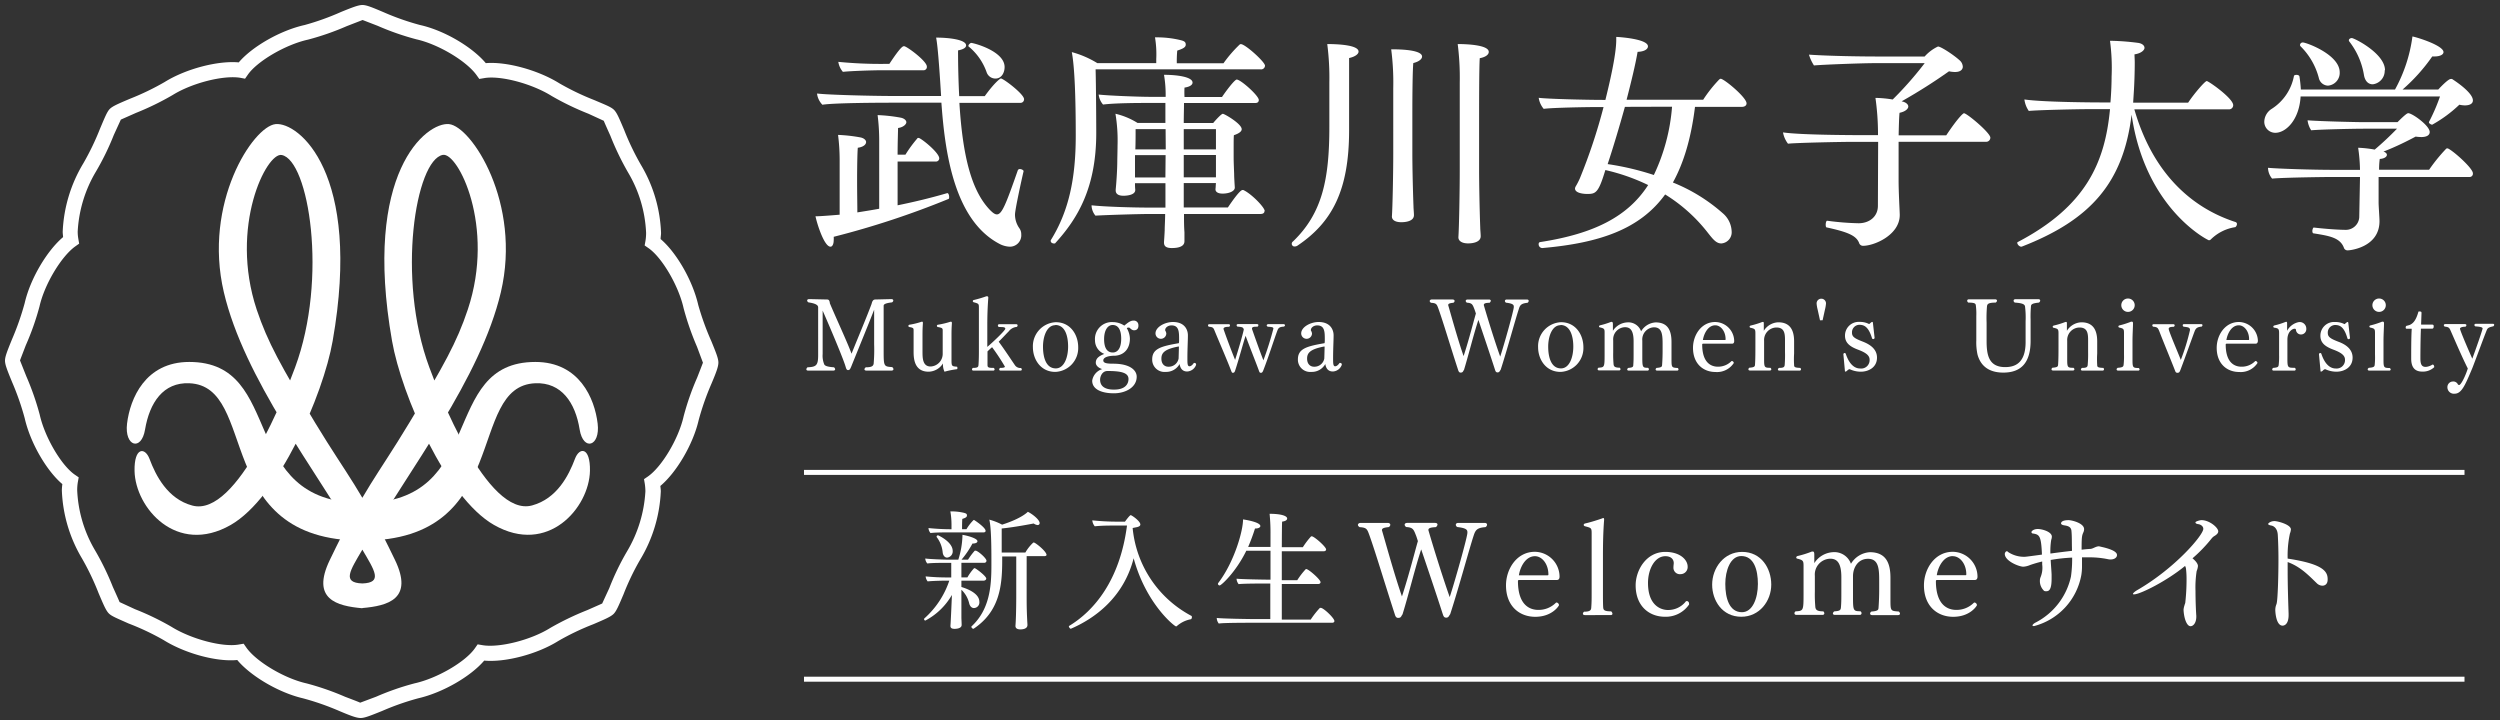 <svg id="レイヤー_1" data-name="レイヤー 1" xmlns="http://www.w3.org/2000/svg" viewBox="0 0 500 144"><rect x="0" y="0" width="500" height="144" fill="#333333" stroke="none"/><defs><style>.cls-1,.cls-2{fill:#fff;}.cls-2{stroke:#fff;stroke-miterlimit:10;}</style></defs><path class="cls-1" d="M197.3,112.17a.44.44,0,0,1-.49.39h-4.53v2.92h1.2a10,10,0,0,1,1.3-1.8.44.44,0,0,1,.15-.05c.21,0,2.32,1.59,2.32,2.08,0,.26-.29.42-.5.42h-4.47v1.27c.26.08,3.59,1,3.59,2.94a1.12,1.12,0,0,1-1.09,1.27c-.37,0-.76-.26-.94-.93a5.47,5.47,0,0,0-1.56-2.73v3.19c0,.86,0,2,0,2.42,0,.24.05,1,.05,1.43,0,.78-1.27.78-1.43.78-.62,0-.81-.23-.81-.57v-.08c.06-.57.29-5.87.29-6.13a13.27,13.27,0,0,1-5.3,5.12.26.26,0,0,1-.26-.26.23.23,0,0,1,.1-.21,17.52,17.52,0,0,0,4.94-7.51h-.7c-.83,0-2.78.05-3.62.15a1.75,1.75,0,0,1-.41-1,43.21,43.21,0,0,0,4.39.21h.73v-2.92h-.88c-.89,0-3.07,0-3.9.13a1.67,1.67,0,0,1-.42-1c.88.13,3.72.24,5,.24h1.61a17.37,17.37,0,0,0,.83-4.68v-.29c.65.08,3,.65,3,1.28,0,.26-.34.46-1,.46a18.34,18.34,0,0,1-2.19,3.23h1.3a13.38,13.38,0,0,1,1.35-1.8c.06,0,.08,0,.13,0C195.38,110,197.3,111.6,197.3,112.17Zm-.18-6c0,.21-.18.31-.42.31h-7c-.88,0-2.75,0-3.59.13a1.58,1.58,0,0,1-.41-1,44.33,44.33,0,0,0,4.6.24v-1a15.17,15.17,0,0,0-.23-2.57h.26a10.6,10.6,0,0,1,2.44.28c.39.11.62.18.62.52s-.28.5-.93.7c-.05.6-.05,1.59-.05,2.06h.88a9.11,9.11,0,0,1,1.38-1.79s.08-.06.13-.06S197.12,105.49,197.12,106.17Zm-6.58,4a1.24,1.24,0,0,1-1.12,1.35c-.47,0-.8-.42-.88-1a5.87,5.87,0,0,0-1.22-3.12s0,0,0-.1a.29.29,0,0,1,.29-.24C187.73,107.1,190.54,108.38,190.54,110.2Zm18.77.78c0,.18-.18.28-.44.28h-3.54V119c0,1.51,0,2.83.11,5,0,.26.05.73.05,1,0,.86-1.17.88-1.4.88-.76,0-1-.31-1-.7v0c.08-.91.16-3.07.16-6.19v-7.7h-2.81v.91c0,5.13-.6,10.14-5.72,13.55a.09.09,0,0,1-.08,0,.45.45,0,0,1-.36-.37.13.13,0,0,1,0-.08c3.67-3.38,4-8.06,4-12.16v-1.36c0-5.09-.2-6.89-.41-7.85a12.12,12.12,0,0,1,2.55,1c3.92-1.25,5.07-2.5,5.15-2.57.9.44,2.36,1.58,2.36,2.26a.38.38,0,0,1-.42.39,1.65,1.65,0,0,1-.77-.31c-2.06.39-4.29.78-6.4,1,0,1.33,0,3.41,0,4.81h4.73a8.44,8.44,0,0,1,1.59-2s.08,0,.13,0C207.1,108.53,209.31,110.28,209.31,111Z"/><path class="cls-1" d="M238.38,123.43c0,.18-.1.42-.21.42a5.84,5.84,0,0,0-2.75,1.32.29.29,0,0,1-.21.11c-.31,0-6-4.5-8.48-13.63-2,7.8-7.69,12-12.56,14.1,0,0,0,0,0,0-.18,0-.39-.31-.39-.47a.07.07,0,0,1,0-.07c5-3,10.19-9.1,11.62-20.1h-2.52c-1.09,0-2.55,0-3.93.15a2.17,2.17,0,0,1-.49-1.19,47,47,0,0,0,5.09.26H225c.08-.13.94-1.3,1.14-1.3s1.93,1.19,1.93,1.87c0,.21-.18.41-.65.52l-.89.18a22.24,22.24,0,0,0,11.76,17.58C238.36,123.22,238.38,123.33,238.38,123.43Z"/><path class="cls-1" d="M266.88,124.21c0,.21-.18.34-.44.34H250.81c-1.28,0-6.22,0-7.05.16a1.87,1.87,0,0,1-.41-1.12c.88.13,6.34.23,8.13.23h2.58V116.7H254c-1.28,0-5.44,0-6.27.13a1.86,1.86,0,0,1-.42-1.09c.81.1,4.73.18,6.79.2v-5.79h-4.84c-2.08,4.26-5,6.94-5.33,6.94a.35.35,0,0,1-.34-.31.3.3,0,0,1,.08-.21c3.17-4.16,4.94-10.35,4.94-12.69.68.1,3.46.57,3.46,1.33,0,.25-.34.49-1,.49H251a37.52,37.52,0,0,1-1.37,3.69h4.47V107a39,39,0,0,0-.18-4.24c2.31,0,3.51.42,3.51.94,0,.28-.29.54-1,.62-.05.39-.05,2.44-.07,5.12h4.21a15.94,15.94,0,0,1,1.66-2.18c.06,0,.08,0,.13,0,.47,0,2.86,2.1,2.86,2.62,0,.24-.2.37-.46.37h-8.4v5.79h3.09a15.36,15.36,0,0,1,1.67-2.18.21.21,0,0,1,.13-.05c.46,0,2.86,2.1,2.86,2.62,0,.24-.21.37-.47.37h-7.28c0,3.25,0,6.11,0,7.12h5.78a17.23,17.23,0,0,1,1.84-2.34c.05,0,.08,0,.13,0C264.56,121.43,266.88,123.61,266.88,124.21Z"/><path class="cls-1" d="M294.77,107c-.9,2.7-3,10.53-4.73,15.83-.26.34-.31.7-.8.7s-.57-.39-.71-.78c-1.37-4.26-3.19-9.62-4.29-12.87-1.17,3.51-2.57,9.26-3.74,13-.29.34-.23.7-.88.7-.45,0-.58-.44-.68-.78-1.95-6-3.82-12.29-5.07-15.78-.44-1.19-.52-1.51-1.95-1.59-.23-.15-.34-.31-.34-.46s.18-.39.52-.39h5.44c.33,0,.52.18.52.39a.53.53,0,0,1-.37.46c-1.22.11-1.3.37-1.3.63.65,2.18,2.42,8.68,4,13.23,1.43-4.36,2.7-9.44,3.19-11.07-.1-.29-.31-1-.41-1.2-.44-1.14-.6-1.53-1.9-1.61a.58.58,0,0,1-.34-.47c0-.18.18-.36.5-.36H287c.34,0,.5.15.5.33a.73.73,0,0,1-.34.52c-1.33.06-1.48.29-1.48.6.62,2.19,2.62,8.74,4.26,13.39.89-2.65,3.54-12,3.54-12.87,0-.49,0-.91-2-1.14a.53.53,0,0,1-.32-.44c0-.21.16-.39.5-.39h5.25c.34,0,.5.15.5.36a.61.61,0,0,1-.32.49C295.45,105.54,295.11,106,294.77,107Z"/><path class="cls-1" d="M311.34,116h-7.52c-.23,0-.23.18-.23.21,0,4.94,2.49,5.77,4.08,5.77a4.87,4.87,0,0,0,3.48-1.4.27.27,0,0,1,.19-.08.59.59,0,0,1,.46.52c0,.13-1.35,2.34-4.75,2.34-3.15,0-5.85-2.11-5.85-6.29,0-3.25,2.13-6.71,5.77-6.71a5,5,0,0,1,4.94,4.94C311.91,115.84,311.67,116,311.34,116ZM307,111.24c-1.95,0-3,2.29-3.22,3.82h5.75c.07,0,.15,0,.15-.18C309.67,112.72,308.35,111.24,307,111.24Z"/><path class="cls-1" d="M322.49,122.73c0,.18-.13.29-.36.29H317c-.29,0-.42-.13-.42-.29a.59.59,0,0,1,.24-.39c1.3,0,1.4-.39,1.43-.81.08-1,.08-1.87.08-2.91V106.71c0-1.14-.08-1.12-1.3-1.45-.21-.05-.29-.18-.29-.29s.1-.23.29-.28c1.11-.24,2.7-.76,3.38-1a.59.59,0,0,1,.26-.08c.1,0,.15.08.15.31V104c-.18,2.36-.23,4.6-.23,7.12v7.46c0,1.12,0,2.24.05,2.94.05.49.23.75,1.59.75A.74.74,0,0,1,322.49,122.73Z"/><path class="cls-1" d="M333,123.35c-3.14,0-5.87-2.1-5.87-6.29,0-3,2.1-6.68,5.93-6.68,3,0,4.47,1.61,4.47,2.94a1.42,1.42,0,0,1-1.38,1.51,1.29,1.29,0,0,1-1.46-1.38c0-.31.06-.65.06-.83,0-.71-.5-1.38-1.67-1.38-2.13,0-3.48,2.6-3.48,5.35,0,4.61,2.68,5.41,4,5.41a4.5,4.5,0,0,0,3.46-1.58.39.39,0,0,1,.33-.21.49.49,0,0,1,.42.52.38.38,0,0,1,0,.18A5.63,5.63,0,0,1,333,123.35Z"/><path class="cls-1" d="M348.26,123.35c-3.83,0-5.83-3.27-5.83-6.42,0-3.3,2.32-6.55,6-6.55,3.82,0,5.82,3.28,5.82,6.55S351.9,123.35,348.26,123.35Zm0-12.14c-2.19,0-3.2,2.91-3.2,5.57,0,2.86.8,5.66,3.33,5.66,2.15,0,3.19-2.83,3.19-5.66S350.78,111.21,348.26,111.21Z"/><path class="cls-1" d="M380,122.7c0,.19-.13.32-.37.32h-5.22c-.24,0-.39-.13-.39-.32a.52.52,0,0,1,.26-.39c1.37-.1,1.4-.36,1.43-.8.1-1.38.13-2.55.13-3.69v-1.38c0-2.47,0-4.68-2.24-4.68-2,0-3,1.77-3,3.46V119c0,3.12,0,3.25,1.48,3.25a.47.47,0,0,1,.23.39.34.34,0,0,1-.36.34H367c-.29,0-.42-.13-.42-.29a.6.6,0,0,1,.29-.42c1.17-.07,1.27-.28,1.32-.83.08-1,.08-1.61.08-3.46v-2.54c0-2.86-.86-3.7-2.23-3.7a3.17,3.17,0,0,0-3.07,3.44v3.14a28.38,28.38,0,0,0,.1,3.12c.08.52.34.83,1.59.83a.62.62,0,0,1,.21.39.34.34,0,0,1-.37.32h-5.22c-.27,0-.39-.16-.39-.32a.48.48,0,0,1,.23-.39c1.56-.1,1.59-.1,1.59-3.58v-5.44c0-1.06-.06-1.22-1.2-1.51-.18,0-.26-.15-.26-.26s.1-.23.28-.28a19.67,19.67,0,0,0,2.84-.89.8.8,0,0,1,.21,0c.26,0,.28.34.28.65l0,1.67a4.73,4.73,0,0,1,3.66-2.19,3.53,3.53,0,0,1,3.67,2.32,4.75,4.75,0,0,1,3.77-2.32c3.35,0,4.13,2.34,4.13,5.12v4.24c0,2.39,0,2.39,1.64,2.5A.58.58,0,0,1,380,122.7Z"/><path class="cls-1" d="M394.93,116h-7.52c-.23,0-.23.18-.23.21,0,4.94,2.49,5.77,4.08,5.77a4.87,4.87,0,0,0,3.48-1.4.27.27,0,0,1,.19-.08.59.59,0,0,1,.46.52c0,.13-1.35,2.34-4.75,2.34-3.15,0-5.85-2.11-5.85-6.29,0-3.25,2.13-6.71,5.77-6.71a5,5,0,0,1,4.94,4.94C395.5,115.84,395.26,116,394.93,116Zm-4.35-4.78c-1.95,0-3,2.29-3.22,3.82h5.75c.07,0,.15,0,.15-.18C393.26,112.72,391.94,111.24,390.58,111.24Z"/><path class="cls-1" d="M423.4,111c0,.55-.58.89-1.23.89a2.21,2.21,0,0,1-.62-.06,18.12,18.12,0,0,0-3.9-.36c-.42,0-.83,0-1.25,0v1.14c0,.24,0,.5,0,.73a10.59,10.59,0,0,1-.13,1.64,12.93,12.93,0,0,1-9.47,10.24c-.2,0-.31-.08-.31-.15s.21-.37.7-.6a13.63,13.63,0,0,0,7-9.15,25,25,0,0,0,.24-3.8,33.92,33.92,0,0,0-4.29.47c.05,1.09.15,2.18.18,2.91,0,.21,0,.52,0,.86,0,2.39-.63,2.49-1.12,2.49a.9.9,0,0,1-.37-.07,2.67,2.67,0,0,1-.85-2.08,1.64,1.64,0,0,1,.13-.65,5,5,0,0,0,.33-2.55v-.6a24.9,24.9,0,0,0-2.41.7,4.12,4.12,0,0,1-1.36.34c-.88,0-3.71-1.14-3.71-2.55,0-.23.2-.54.39-.54s.18.1.39.23a5.77,5.77,0,0,0,3.14.88c.16,0,.31,0,3.51-.44-.15-3.72-.49-4-1.74-4.21-.26,0-.36-.16-.36-.31s.41-.6,1.27-.6,2.81.55,2.81,1.53a2,2,0,0,1-.13.65,14.46,14.46,0,0,0-.16,2.73c1.46-.2,2.94-.39,4.32-.54-.05-2,0-2.81-.11-4-.07-.84-.78-1-1.43-1.1-.46-.07-.65-.23-.65-.39s.11-.65,1.51-.65c.65,0,3.1.6,3.1,1.8a1.54,1.54,0,0,1-.16.67c-.29.65-.34,1-.34,3.44.65-.08,1.25-.13,1.77-.16s1.07-.52,1.72-.52C420,109.34,423.4,109.89,423.4,111Z"/><path class="cls-1" d="M443.65,106.27c0,.34-.26.65-.88,1a2.59,2.59,0,0,0-.42.39,28.74,28.74,0,0,1-3.85,4c.05.06,1.09.84,1.09,1.56a3.47,3.47,0,0,1-.26,1,21.44,21.44,0,0,0-.23,4c0,1.82.08,3.83.16,4.94v.16c0,1.3-.63,1.92-1.15,1.92-.83,0-1.35-1.82-1.4-3.3a3.32,3.32,0,0,1,.15-.75c.06-.24.16-.5.19-.6a41.42,41.42,0,0,0,.26-4.68,17.4,17.4,0,0,0-.13-2.31l-.16-.42c-3.61,3-9,5.69-10.19,5.69-.16,0-.24,0-.24-.1s.29-.42.86-.75c7.57-4.37,13.21-11,13.21-12.25,0-.57-.6-.89-1-.94s-.57-.18-.57-.36.88-.44,1.17-.44C441.86,104,443.65,105.52,443.65,106.27Z"/><path class="cls-1" d="M464.48,117.14a1.67,1.67,0,0,1-1.15-.52c-1.64-1.59-3.25-3.28-5.8-4.21v1.64c0,3,.11,6.34.19,8.65V123c0,2.1-1.07,2.13-1.2,2.13-1.33,0-1.46-2.81-1.46-3.12a3,3,0,0,1,.21-1.12c.31-.6.42-6.34.42-9,0-1.76-.05-3.48-.13-4.86-.08-1.69-1.17-1.9-1.3-1.92-.44-.08-.63-.19-.63-.32s.47-.57,1.28-.57c.6,0,3.27.68,3.27,1.67a2.71,2.71,0,0,1-.2.83,21,21,0,0,0-.45,5c7,1.06,8,2.52,8,4.11C465.57,117.14,464.58,117.14,464.48,117.14Z"/><path class="cls-1" d="M166.74,47.36a4,4,0,0,1,0,.69c0,.78-.27,1.29-.64,1.29-1.24,0-2.67-4.47-3-6.08.23,0,1,0,4.83-.32V31.85a40.27,40.27,0,0,0-.32-4.87,31.69,31.69,0,0,1,4.46.5c.73.14,1.15.56,1.15.92,0,.51-.55,1-1.66,1.15-.09,1-.14,3.82-.14,6.72,0,2.35.05,4.74.05,6.21,1.43-.23,2.9-.46,4.37-.73V27.9a40.42,40.42,0,0,0-.32-4.88,31.8,31.8,0,0,1,4.6.51c.74.14,1.15.55,1.15.92s-.55,1-1.66,1.15c0,.73-.09,2.85-.09,5.33h1.57a25.2,25.2,0,0,1,2.39-3.26c0-.09.14-.09.23-.09.46,0,4.14,2.94,4.14,4.09a.66.66,0,0,1-.74.64h-7.59v8.75c3.41-.69,6.81-1.52,9.94-2.44h0c.23,0,.37.41.37.78,0,.18,0,.37-.18.41A171.09,171.09,0,0,1,166.74,47.36ZM203,42.9a4.76,4.76,0,0,0,.88,2.76,2,2,0,0,1,.37,1.19,2.28,2.28,0,0,1-2.3,2.49,4.88,4.88,0,0,1-2.12-.6c-9.11-4.83-10.86-18.59-11.55-28.2H177.82s-10.9,0-13.34.41a3.9,3.9,0,0,1-1.06-2.12V18.7c1.94.27,11.09.5,15.37.5h9.43c-.18-2.94-.6-9.8-1-11.68,2.62,0,6,.41,6,1.56,0,.42-.46.78-1.61,1,0,3.31.09,6.35.23,9.15h5.11c1.88-2.62,3.08-3.54,3.22-3.54.5,0,4.64,3.13,4.64,4.14a.7.7,0,0,1-.73.74h-12.2C192.54,31.39,194.34,38.2,198,42c.46.46.92.88,1.38.88,1,0,1.8-2,4.19-8.84a.43.43,0,0,1,.41-.23c.33,0,.74.23.74.42v0C204.23,36.32,203,42,203,42.9ZM185.37,13.31a.66.66,0,0,1-.74.74h-8.32c-1.62,0-6.17.14-7.73.32a4,4,0,0,1-.92-2,85.83,85.83,0,0,0,9.06.41h1.15c2.3-3.49,2.71-3.54,2.94-3.54C181.32,9.22,185.37,12.21,185.37,13.31Zm15.55.1c0,1.05-.55,2.3-1.84,2.3a1.85,1.85,0,0,1-1.75-1.25,11.65,11.65,0,0,0-3.64-5.19.2.2,0,0,1,0-.14c0-.23.41-.55.55-.55C194.66,8.58,200.92,10.19,200.92,13.41Z"/><path class="cls-1" d="M253,13.13a.77.77,0,0,1-.88.74h-33c.09,3.17.13,10.72.13,12.74,0,11-3.77,17.16-8.18,22,0,.09-.19.09-.28.09-.28,0-.64-.19-.64-.46a.42.42,0,0,1,0-.19c3.64-5.84,5-12.42,5-20.93,0-7.73-.23-13.75-.79-16.7a19.44,19.44,0,0,1,5.11,2.21h11.78v-.83A20.4,20.4,0,0,0,231,7.47h.46A20,20,0,0,1,236,8c.74.18,1.15.32,1.15.92v0c0,.56-.59.83-1.7,1.2a23.3,23.3,0,0,0-.09,2.53h9.34a25.64,25.64,0,0,1,3.22-3.73.34.34,0,0,1,.28-.09C249.08,8.85,253,12.39,253,13.13Zm-.1,29.08c0,.36-.27.59-.82.59H236.8c0,1.25,0,2.49.09,3.64l0,1.79c0,.42-.13,1.38-2.53,1.38-1.19,0-1.56-.41-1.56-1.1v-.14s.09-1.15.14-2.3c0-.87.09-2.07.09-3.27h-3.4c-1.57,0-8.33.19-10.54.33a3.34,3.34,0,0,1-.78-2.07c2.34.27,8.05.46,11.78.46h3V36.64H227a11.57,11.57,0,0,0,.05,1.29V38c0,1.1-2,1.15-2.35,1.15-1.1,0-1.56-.42-1.56-1.06v-.18c.09-.88.32-3.64.32-6,0,0,.05-2.21.05-2.81a32.49,32.49,0,0,0-.42-6.35,14.59,14.59,0,0,1,4.42,1.84h5.57v-4h-3.41c-1.56,0-6.53,0-9.06.32a3.71,3.71,0,0,1-.88-2c2,.23,8.15.46,10.4.46h3a23.94,23.94,0,0,0-.33-4.41c2.58,0,5.71.41,5.71,1.56,0,.41-.46.83-1.61,1a17.8,17.8,0,0,0,0,1.88h7.5c.83-1.24,2.53-3.49,2.95-3.49.78,0,4.41,3.22,4.41,4.09,0,.32-.18.6-.69.6H236.8c0,1.15-.05,2.53-.05,4h5.89c.41-.5,1.61-1.84,1.93-1.84s3.77,2,3.77,3.08c0,.42-.46.83-1.56,1.2-.05.41-.05,1.52-.05,2.53v1.89c0,.92.05,2,.1,3.35,0,.69.09,2,.13,2.67v.05c0,.69-1.1,1.19-2.44,1.19-1.1,0-1.42-.46-1.42-.82v-.1c.05-.45.05-.82.09-1.19h-6.44v4.88h8.83C247.93,38,248.39,38,248.53,38a.33.33,0,0,1,.23.05C250.32,38.8,252.94,41.47,252.94,42.21ZM233.12,25.83h-6c0,1.1,0,2.8-.05,4.05h6.08Zm0,5.2H227v4.46h6.08Zm10.07-5.2h-6.44v4.05h6.44ZM236.75,31v4.46h6.44V31Z"/><path class="cls-1" d="M271.71,10.32c0,.46-.6,1-1.89,1.29V26.06c0,12-3.4,18.4-10.3,23.05a.93.93,0,0,1-.51.18.55.55,0,0,1-.41-1c5.89-5.65,7.27-12.51,7.27-22.95V16.49a52.56,52.56,0,0,0-.42-7.68C267.57,8.81,271.71,9,271.71,10.32Zm12.7,1c0,.46-.56,1-1.75,1.29-.14,1.47-.19,6-.19,10.12s0,7.87,0,7.87c0,2.62.09,6.9.23,10.72,0,.41.09,1.19.09,1.7,0,1.42-2.21,1.42-2.53,1.42-1.24,0-1.88-.46-1.88-1.15v0c.13-1.75.27-8.51.27-12.65V17.68a52.18,52.18,0,0,0-.41-7.82C283.26,9.86,284.41,10.65,284.41,11.29Zm13.34-.92c0,.46-.51,1-1.8,1.24-.13,2-.13,8.6-.13,14.17v8.1c0,2.62.09,7.82.23,11.64,0,.41.09,1.19.09,1.7,0,1.06-1.29,1.43-2.53,1.43s-1.93-.51-1.93-1.2V47.4c.13-1.74.27-9,.27-13.52V16.49a52.72,52.72,0,0,0-.41-7.68C293.88,8.81,297.75,9.08,297.75,10.37Z"/><path class="cls-1" d="M349.31,20.67c0,.46-.41.7-.92.7H339c-.78,6.3-2.26,11.22-4.42,15.13a34.35,34.35,0,0,1,10,6.17,5,5,0,0,1,1.75,3.58,2.24,2.24,0,0,1-2.07,2.44c-1,0-1.66-.83-2.67-2.11a32.26,32.26,0,0,0-8.56-7.69c-5,6.9-13,9.71-24.56,10.72h-.05a.75.75,0,0,1-.69-.78c0-.23.09-.37.28-.41,10.81-1.66,17.57-5.11,21.62-11.41a39.48,39.48,0,0,0-8.56-3c-1.38,4.6-1.93,4.78-3.63,4.78-.14,0-2.44,0-2.44-1.1a1.45,1.45,0,0,1,.09-.32,14.89,14.89,0,0,0,.88-1.7,111.38,111.38,0,0,0,4.74-14.26H319.5c-2.34,0-9.2.13-10.76.36a4.38,4.38,0,0,1-1-2.21c1.66.23,9.48.42,12.84.42h.5c.74-3,2.17-8.93,2.17-12v-.6c1.7.09,6.34.55,6.34,1.89,0,.55-.69,1.05-2.07,1.1-.46,2.67-1.28,6-2.2,9.57h15.32a26.81,26.81,0,0,1,3.26-4.1c.09,0,.14-.09.23-.09C344.81,15.75,349.31,19.48,349.31,20.67Zm-24.33.7c-1.11,4-2.35,8.14-3.45,11.45A55,55,0,0,1,330.77,35a38.58,38.58,0,0,0,3.64-13.66Z"/><path class="cls-1" d="M398.07,27.53a.83.83,0,0,1-.87.83H379.72c0,3.72,0,7.73,0,7.73,0,2.3.19,5.52.23,6.81V43c0,4-5.1,6.16-7.31,6.16a.81.81,0,0,1-.83-.6c-.6-1.47-2.3-2.16-6.49-3.08-.13,0-.18-.27-.18-.55s.09-.83.32-.78a54.08,54.08,0,0,0,6.26.5c2.16,0,3.86-1.33,3.86-3.49l.05-12.79h-5.15c-2.21,0-11.27.18-12.88.37a5.23,5.23,0,0,1-1-2.26c3.73.55,15,.55,17,.55h2v-.64a51.7,51.7,0,0,0-.51-6.81,23.31,23.31,0,0,1,3.45.32,70.17,70.17,0,0,0,6.4-7.27H374.93c-2.39,0-10.07.28-12.14.46a8.88,8.88,0,0,1-1-2.16c4.09.28,10.58.37,13.2.37h9.94a8.34,8.34,0,0,1,2.67-2c.59,0,3.31,1.79,4.46,2.89a1.81,1.81,0,0,1,.5,1.15c0,.1,0,1.06-1.56,1.06a5.82,5.82,0,0,1-1.2-.14,108.69,108.69,0,0,1-9.47,6l.18.05c.74.18,1.15.6,1.15,1s-.51,1-1.75,1.25c-.09.82-.14,2.53-.18,4.5h9.52c2.3-3.45,3.36-4.41,3.54-4.41C393.34,22.61,398.07,26.56,398.07,27.53Z"/><path class="cls-1" d="M447.39,44.78a.8.8,0,0,1-.33.65,8.82,8.82,0,0,0-4.92,2.48.52.52,0,0,1-.37.14c-.18,0-12.74-6.26-15.45-25.12-1.66,13.66-8.24,21.07-22,26.41-.05,0-.1,0-.14,0a1,1,0,0,1-.74-.78c0-.05.05-.09.09-.14C417.16,41.29,421,32.54,422,21.83h-4.33c-2.21,0-10.3.18-11.91.36a5.18,5.18,0,0,1-.88-2.3c3.73.55,13.94.6,15.92.6h1.29c.18-2.16.23-4.09.23-5.2A40.56,40.56,0,0,0,422,8.16h.32a48.9,48.9,0,0,1,5.33.42c.83.13,1.25.55,1.25,1s-.69,1.11-2,1.29c0,.46.05,1.06.05,1.66,0,2-.09,4.46-.19,5.93l-.13,2.07h11c1.15-1.75,3.36-4.32,3.72-4.32s5.29,3.45,5.29,4.83a.83.83,0,0,1-.87.83H426.87c3.59,12.46,11.13,19.59,20.24,22.54A.4.4,0,0,1,447.39,44.78Z"/><path class="cls-1" d="M494.58,20.08c0,.64-.6,1-1.61,1a5.25,5.25,0,0,1-1.1-.14,26.27,26.27,0,0,1-5.43,4c-.18,0-.65-.23-.65-.46V24.4A37.24,37.24,0,0,0,488,19.29H460.12c-.27,4.7-2.94,7.27-5.06,7.27a2.2,2.2,0,0,1-2.2-2.3,3.13,3.13,0,0,1,1.47-2.48,10,10,0,0,0,4.46-6.58c0-.14.28-.23.51-.23s.55.09.59.32a26.19,26.19,0,0,1,.28,2.62H479a30.16,30.16,0,0,0,3.49-10.62c1.15.23,6.21,1.84,6.21,3.13,0,.5-.69.87-1.79.87h-.46a35.94,35.94,0,0,1-5.94,6.62h7.14c.41-.46,2-2.11,2.48-2.11a.7.7,0,0,1,.28,0C491.36,16.4,494.58,18.6,494.58,20.08Zm0,14.58a.66.66,0,0,1-.69.74H475.72v1.51c0,2,0,3.64,0,3.64,0,.64.18,3,.18,3.68,0,5.24-5.89,5.84-6.3,5.84a.78.78,0,0,1-.78-.41c-.74-2.16-3-2.49-6.17-3-.09,0-.18-.23-.18-.46s.13-.74.32-.69c1.1.14,4.41.46,6.44.46a2.69,2.69,0,0,0,2.62-2.49L472,35.4h-6.49s-8.65.09-11.09.32a3.5,3.5,0,0,1-.82-2.16c1.88.18,8.78.41,13.11.41H472a33.8,33.8,0,0,0-.37-4.42,23.26,23.26,0,0,1,3.31.37,60.19,60.19,0,0,0,4.46-4.18h-6.71c-1.57,0-8.47.13-10.45.32a4.79,4.79,0,0,1-.73-2c2.16.19,9.57.37,11.22.37h6.77c1.7-1.7,2-1.79,2.16-1.79.78,0,4.28,2.48,4.28,3.77,0,.6-.56,1-1.7,1a9.51,9.51,0,0,1-1.11-.09c-1.56.83-3.86,2-6.44,3,.46.13.69.41.69.64,0,.41-.55.78-1.43.83a15.47,15.47,0,0,0-.13,2.16h10a33.65,33.65,0,0,1,3.4-4.19.4.4,0,0,1,.23-.09.71.71,0,0,1,.28.09C491,30.47,494.58,33.69,494.58,34.66Zm-26.64-20.2a2.56,2.56,0,0,1-2.34,2.67,1.94,1.94,0,0,1-1.84-1.56,13.77,13.77,0,0,0-3.64-6.3A.42.42,0,0,1,460,9a.55.55,0,0,1,.55-.51C461.23,8.48,467.94,10.92,467.94,14.46Zm9-.41a2.71,2.71,0,0,1-2.39,2.81c-.83,0-1.52-.56-1.75-1.8a14.78,14.78,0,0,0-2.94-6.76.44.44,0,0,1-.09-.23c0-.28.32-.46.59-.46C470.84,7.61,477,10.69,477,14.05Z"/><path class="cls-1" d="M178.69,73.84c0,.16-.15.28-.4.28h-5c-.28,0-.4-.12-.4-.26a.55.55,0,0,1,.28-.4c1.16,0,1.46-.24,1.56-.7a32.62,32.62,0,0,0,.1-3.88V61.94c-1.14,2.94-3.18,7.9-4.56,11.32-.24.58-.34.76-.66.76s-.4-.4-.5-.72c-.42-1.46-3-7.6-4.58-11.18V70.8a4.55,4.55,0,0,0,.32,2.08c.12.24.48.48,1.94.58a.55.55,0,0,1,.24.4c0,.14-.12.26-.38.26h-5c-.26,0-.38-.1-.38-.26a.58.58,0,0,1,.24-.4c1.76-.08,2.12-.38,2.12-2.46V61.48c0-.36-.28-.76-1.92-1a.46.46,0,0,1-.28-.38c0-.14.12-.28.44-.28h0l3.58.08c.3,0,.48.22.52.76,1.52,3.58,3.46,7.7,4.34,10.08,1.36-3.4,2.9-7,4-9.94.14-.54.28-.88.74-.9l3.23-.08h0c.25,0,.38.14.38.28a.46.46,0,0,1-.28.38c-1.61.18-1.65.5-1.65.7v9.06c0,3.06.06,3.06,1.69,3.18A.52.52,0,0,1,178.69,73.84Z"/><path class="cls-1" d="M188.9,74.34a3.34,3.34,0,0,1-.3-1.66,3.47,3.47,0,0,1-2.88,1.66c-2.78,0-3-2.48-3-3.94V66.1c0-.42,0-.56-.9-.7a.23.23,0,0,1-.14-.22.24.24,0,0,1,.24-.24,14.79,14.79,0,0,0,2.24-.54.62.62,0,0,1,.26-.06c.1,0,.16.06.16.26v0c-.06,1-.08,1.3-.08,2.64v3.06c0,1.26,0,3,1.62,3a2.53,2.53,0,0,0,2.42-2.58V66.1c0-.44-.08-.54-1-.7a.25.25,0,0,1-.16-.24c0-.1.06-.2.24-.22a16.64,16.64,0,0,0,2.3-.54.69.69,0,0,1,.26-.06c.12,0,.2.06.2.28v0c-.06,1-.08,1.28-.08,2.62V72c0,1.24.08,1.26,1.08,1.34.06,0,.1.12.1.24s0,.24-.1.26A17.73,17.73,0,0,0,188.9,74.34Z"/><path class="cls-1" d="M204.36,73.9c0,.14-.08.22-.28.22h-3.94c-.22,0-.3-.1-.3-.24a.36.36,0,0,1,.2-.3c.26,0,.94,0,.94-.26a42.06,42.06,0,0,0-2.56-3.88c-.38.3-.62.56-.92.84,0,.84,0,2.18,0,2.7s.2.6,1.24.6a.41.41,0,0,1,.18.3c0,.14-.1.24-.28.24h-3.94c-.22,0-.3-.1-.3-.24a.38.38,0,0,1,.18-.3c1,0,1.08-.2,1.12-.6.06-.8.08-1.82.08-2.64v-8.7c0-.88,0-.9-1-1.18a.25.25,0,0,1-.22-.24c0-.1.06-.18.2-.22a22.86,22.86,0,0,0,2.5-.74.58.58,0,0,1,.18,0c.12,0,.22.06.22.3v0c-.14,1.82-.2,3.58-.2,5.54v4.28c.76-.62,3.6-3.26,3.6-3.64s-.68-.32-1.24-.34a.28.28,0,0,1-.24-.3.26.26,0,0,1,.3-.26h3.36c.18,0,.28.1.28.24a.38.38,0,0,1-.16.3,2.29,2.29,0,0,0-1.62.9c-.54.54-1.42,1.5-2,2.06,1.08,1.44,2.68,3.88,3.26,4.72a1.33,1.33,0,0,0,1.2.54A.41.41,0,0,1,204.36,73.9Z"/><path class="cls-1" d="M211.06,74.38c-2.94,0-4.48-2.52-4.48-4.94a4.8,4.8,0,0,1,4.58-5c2.94,0,4.48,2.52,4.48,5A4.77,4.77,0,0,1,211.06,74.38Zm0-9.34c-1.68,0-2.46,2.24-2.46,4.28,0,2.2.62,4.36,2.56,4.36,1.66,0,2.46-2.18,2.46-4.36S213,65,211.06,65Z"/><path class="cls-1" d="M226.82,66.06c-.54,0-.84-.54-1-.54l-.18,0a.38.38,0,0,0-.28.12,4.37,4.37,0,0,1,.62,2.06c0,1.9-1,3.26-2.88,3.44-1.7,0-2.44.42-2.44.94s.62.66,2,.66c3.38,0,4.68,1.34,4.68,2.6,0,2.14-2.24,3.32-4.56,3.32s-4.34-.72-4.34-2.52a2.87,2.87,0,0,1,2-2.32c-.76-.24-1.28-.72-1.28-1.28,0-.94.74-1.36,1.7-1.76A2.89,2.89,0,0,1,219,68.08a3.38,3.38,0,0,1,3.58-3.66,4.21,4.21,0,0,1,2.28.7c.6-.48,1.16-1,1.82-1a.9.9,0,0,1,1,.9C227.72,65.42,227.58,66.06,226.82,66.06ZM225.7,75.8c0-1.26-1.5-1.6-4.2-1.6-1.08,0-1.48,1.12-1.48,1.72,0,1.3.92,2,2.76,2C225.06,77.94,225.7,76.78,225.7,75.8ZM222.52,65c-1,0-1.7,1.08-1.7,2.82s.58,2.68,1.74,2.68c.84,0,1.68-.66,1.68-2.78C224.24,66.46,223.92,65,222.52,65Z"/><path class="cls-1" d="M237.44,74.3c-1,0-1.4-.7-1.52-1.5a3.07,3.07,0,0,1-2.8,1.58,2.45,2.45,0,0,1-2.68-2.5c0-2.14,1.74-2.62,5.3-3.24.08,0,.08-.52.08-.7,0-1.54,0-2.86-1.52-2.86-.74,0-1.26.48-1.26.9a.25.25,0,0,0,0,.12,1.41,1.41,0,0,1,.22.58,1.08,1.08,0,1,1-2.16,0c0-1.28,1.88-2.28,3.48-2.28,2.38,0,3,1.58,3,2.66s-.1,2.66-.1,4.6c0,1,0,1.6.42,1.6.18,0,.5-.12.88-.68h.08c.3,0,.36.18.36.38A2,2,0,0,1,237.44,74.3Zm-1.74-5c-2.86.54-3.42,1.32-3.42,2.42,0,1.28.84,1.62,1.34,1.62a2,2,0,0,0,2.1-1.64s.06-1.92.06-2.32A.07.07,0,0,0,235.7,69.3Z"/><path class="cls-1" d="M255.48,66.1c-.74,2-1.76,5.26-2.8,7.92-.12.3-.22.54-.48.54s-.3-.08-.46-.54c-.56-1.54-1.9-4.88-2.62-6.86-.56,1.72-1.3,4.54-2.06,6.86-.1.3-.16.54-.5.54h0c-.2,0-.24-.2-.38-.54-.8-2.1-2.64-6.34-3.28-7.92-.24-.62-.4-.68-1.14-.76a.37.37,0,0,1-.16-.28c0-.12.1-.22.28-.22h3.84c.2,0,.28.1.28.22a.38.38,0,0,1-.18.3c-.6,0-1.12.06-1.12.44v0c.5,1.48,1.58,4.36,2.32,6.18.64-2,1.52-5,1.74-6.08-.12-.4-.22-.5-1.28-.58a.37.37,0,0,1-.16-.28c0-.12.1-.22.28-.22h3.8c.2,0,.28.1.28.22a.41.41,0,0,1-.18.3c-.64,0-1.1,0-1.1.38v.08c.52,1.48,1.56,4.44,2.28,6.26a63.8,63.8,0,0,0,2-6.34c0-.3-.32-.32-1.12-.38-.16-.08-.22-.18-.22-.28s.16-.24.34-.24h3c.18,0,.32.1.32.22s-.06.2-.22.28C256,65.38,255.7,65.5,255.48,66.1Z"/><path class="cls-1" d="M266.58,74.3c-1,0-1.4-.7-1.52-1.5a3.07,3.07,0,0,1-2.8,1.58,2.45,2.45,0,0,1-2.68-2.5c0-2.14,1.74-2.62,5.3-3.24.08,0,.08-.52.08-.7,0-1.54,0-2.86-1.52-2.86-.74,0-1.26.48-1.26.9a.25.25,0,0,0,0,.12,1.41,1.41,0,0,1,.22.58,1.08,1.08,0,1,1-2.16,0c0-1.28,1.88-2.28,3.48-2.28,2.38,0,3,1.58,3,2.66s-.1,2.66-.1,4.6c0,1,0,1.6.42,1.6.18,0,.5-.12.88-.68H268c.3,0,.36.18.36.38A2,2,0,0,1,266.58,74.3Zm-1.74-5c-2.86.54-3.42,1.32-3.42,2.42,0,1.28.84,1.62,1.34,1.62a2,2,0,0,0,2.1-1.64s.06-1.92.06-2.32A.07.07,0,0,0,264.84,69.3Z"/><path class="cls-1" d="M303.78,61.76c-.7,2.08-2.32,8.1-3.64,12.18-.2.26-.24.54-.62.54s-.44-.3-.54-.6c-1.06-3.28-2.46-7.4-3.3-9.9-.9,2.7-2,7.12-2.88,10-.22.26-.18.54-.68.54-.34,0-.44-.34-.52-.6-1.5-4.58-2.94-9.46-3.9-12.14-.34-.92-.4-1.16-1.5-1.22-.18-.12-.26-.24-.26-.36s.14-.3.4-.3h4.18c.26,0,.4.14.4.3a.42.42,0,0,1-.28.36c-.94.08-1,.28-1,.48.5,1.68,1.86,6.68,3.08,10.18,1.1-3.36,2.08-7.26,2.46-8.52-.08-.22-.24-.74-.32-.92-.34-.88-.46-1.18-1.46-1.24a.44.44,0,0,1-.26-.36c0-.14.14-.28.38-.28h4.26c.26,0,.38.12.38.26a.58.58,0,0,1-.26.4c-1,0-1.14.22-1.14.46.48,1.68,2,6.72,3.28,10.3.68-2,2.72-9.26,2.72-9.9,0-.38,0-.7-1.54-.88a.4.4,0,0,1-.24-.34c0-.16.12-.3.38-.3h4c.26,0,.38.12.38.28a.48.48,0,0,1-.24.38C304.3,60.68,304,61,303.78,61.76Z"/><path class="cls-1" d="M312.1,74.38c-2.94,0-4.48-2.52-4.48-4.94a4.8,4.8,0,0,1,4.58-5c2.94,0,4.48,2.52,4.48,5A4.77,4.77,0,0,1,312.1,74.38Zm0-9.34c-1.68,0-2.46,2.24-2.46,4.28,0,2.2.62,4.36,2.56,4.36,1.66,0,2.46-2.18,2.46-4.36S314,65,312.1,65Z"/><path class="cls-1" d="M335.7,73.88c0,.14-.1.24-.28.24h-4c-.18,0-.3-.1-.3-.24a.42.42,0,0,1,.2-.3c1.06-.08,1.08-.28,1.1-.62.08-1.06.1-2,.1-2.84V69.06c0-1.9,0-3.6-1.72-3.6a2.44,2.44,0,0,0-2.34,2.66v2.94c0,2.4,0,2.5,1.14,2.5a.38.38,0,0,1,.18.3.26.26,0,0,1-.28.26h-3.74c-.22,0-.32-.1-.32-.22a.45.45,0,0,1,.22-.32c.9-.06,1-.22,1-.64.06-.78.06-1.24.06-2.66v-2c0-2.2-.66-2.84-1.72-2.84a2.43,2.43,0,0,0-2.36,2.64v2.42a21,21,0,0,0,.08,2.4c.06.4.26.64,1.22.64a.44.44,0,0,1,.16.3.25.25,0,0,1-.28.24h-4c-.2,0-.3-.12-.3-.24a.38.38,0,0,1,.18-.3c1.2-.08,1.22-.08,1.22-2.76V66.64c0-.82,0-.94-.92-1.16-.14,0-.2-.12-.2-.2s.08-.18.22-.22a15,15,0,0,0,2.18-.68.47.47,0,0,1,.16,0c.2,0,.22.26.22.5l0,1.28a3.63,3.63,0,0,1,2.82-1.68,2.71,2.71,0,0,1,2.82,1.78,3.65,3.65,0,0,1,2.9-1.78c2.58,0,3.18,1.8,3.18,3.94v3.26c0,1.84,0,1.84,1.26,1.92A.44.44,0,0,1,335.7,73.88Z"/><path class="cls-1" d="M346.4,68.74h-5.78c-.18,0-.18.14-.18.16,0,3.8,1.92,4.44,3.14,4.44a3.76,3.76,0,0,0,2.68-1.08.18.18,0,0,1,.14-.06.45.45,0,0,1,.36.4,4,4,0,0,1-3.66,1.8c-2.42,0-4.5-1.62-4.5-4.84,0-2.5,1.64-5.16,4.44-5.16a3.86,3.86,0,0,1,3.8,3.8C346.84,68.6,346.66,68.74,346.4,68.74Zm-3.34-3.68c-1.5,0-2.3,1.76-2.48,2.94H345c.06,0,.12,0,.12-.14C345.12,66.2,344.1,65.06,343.06,65.06Z"/><path class="cls-1" d="M360.2,73.86a.26.26,0,0,1-.28.26h-4c-.26,0-.34-.1-.34-.22a.39.39,0,0,1,.24-.32c.8,0,1.08-.12,1.12-.6A24.71,24.71,0,0,0,357,70.4V68c0-1.34-.14-2.5-1.72-2.5a2.5,2.5,0,0,0-2.46,2.66v3.4c0,1.9,0,2,1.26,2a.41.41,0,0,1,.18.3c0,.14-.1.24-.28.24h-4c-.2,0-.3-.1-.3-.24a.41.41,0,0,1,.2-.32c1-.06,1.1-.26,1.12-.6.08-1.06.08-2.5.08-4.26v-2c0-.84-.1-.92-.94-1.12-.14,0-.22-.12-.22-.22s.08-.2.26-.24a16.93,16.93,0,0,0,2.16-.66.78.78,0,0,1,.26-.06c.12,0,.16.1.16.3l0,1.48a3.56,3.56,0,0,1,2.9-1.7c2.06,0,3.16,1.2,3.16,3.8v2.44a18.42,18.42,0,0,0,0,2.3c0,.42.16.54,1.22.58A.35.35,0,0,1,360.2,73.86Z"/><path class="cls-1" d="M365,61.88l-.48,2.18H364l-.48-2.18a6.89,6.89,0,0,1-.2-1.2.94.94,0,1,1,1.88,0A6.89,6.89,0,0,1,365,61.88Z"/><path class="cls-1" d="M375.4,71.52c0,2-1.74,2.82-3.24,2.82a5.21,5.21,0,0,1-2.08-.44.64.64,0,0,0-.18-.06c-.18,0-.46.28-.48.3a.66.66,0,0,1-.32.18c-.06,0-.12,0-.12-.18l-.3-3.24a.26.26,0,0,1,.26-.3.25.25,0,0,1,.22.18c.22.64,1,2.92,2.88,2.92a1.68,1.68,0,0,0,1.88-1.76c0-.8-.64-1.38-2.3-2S369,68.56,369,67.14a2.73,2.73,0,0,1,2.9-2.76,4,4,0,0,1,1.9.42s.12,0,.12-.06c.24-.2.4-.36.52-.36s.14.1.16.36l.32,2.84a.28.28,0,0,1-.26.24.35.35,0,0,1-.24-.12c-.72-2.4-1.62-2.74-2.58-2.74a1.5,1.5,0,0,0-1.44,1.6c0,.8.56,1.14,2.1,1.74C373.58,68.72,375.4,69.58,375.4,71.52Z"/><path class="cls-1" d="M406.2,61.18a23.14,23.14,0,0,0-.08,2.78v4.2c0,4.6-2.1,6.36-5.46,6.36-1.92,0-4.34-.6-5.16-3.62a11.59,11.59,0,0,1-.24-2.8l0-3.68V63.24a12.9,12.9,0,0,0-.1-2.22c-.06-.28-.16-.5-1.48-.5a.43.43,0,0,1-.24-.38c0-.14.1-.28.36-.28H399c.26,0,.4.12.4.28a.49.49,0,0,1-.28.38c-1.5,0-1.64.3-1.72.7a28.3,28.3,0,0,0-.08,3.36l0,3.62c0,2.82.44,5.22,3.72,5.22,1.9,0,4.08-.74,4.08-5V64.24a17.92,17.92,0,0,0-.12-3c-.12-.42-.6-.62-2-.72a.4.4,0,0,1-.28-.38c0-.16.1-.3.4-.3h4.54c.26,0,.38.12.38.28a.52.52,0,0,1-.26.4C406.68,60.64,406.26,60.78,406.2,61.18Z"/><path class="cls-1" d="M420.8,73.86a.26.26,0,0,1-.28.26h-4c-.26,0-.34-.1-.34-.22a.39.39,0,0,1,.24-.32c.8,0,1.08-.12,1.12-.6a24.71,24.71,0,0,0,.08-2.58V68c0-1.34-.14-2.5-1.72-2.5a2.5,2.5,0,0,0-2.46,2.66v3.4c0,1.9,0,2,1.26,2a.41.41,0,0,1,.18.3c0,.14-.1.24-.28.24h-4c-.2,0-.3-.1-.3-.24a.41.41,0,0,1,.2-.32c1-.06,1.1-.26,1.12-.6.08-1.06.08-2.5.08-4.26v-2c0-.84-.1-.92-.94-1.12-.14,0-.22-.12-.22-.22s.08-.2.26-.24a16.93,16.93,0,0,0,2.16-.66.78.78,0,0,1,.26-.06c.12,0,.16.1.16.3l0,1.48a3.56,3.56,0,0,1,2.9-1.7c2.06,0,3.16,1.2,3.16,3.8v2.44a18.42,18.42,0,0,0,0,2.3c0,.42.16.54,1.22.58A.35.35,0,0,1,420.8,73.86Z"/><path class="cls-1" d="M427.92,73.88a.25.25,0,0,1-.28.24h-4c-.2,0-.32-.1-.32-.24s.08-.2.22-.32c1-.06,1.14-.24,1.18-.58a15,15,0,0,0,.08-2.08V66.64c0-.82-.06-.92-.9-1.12-.14,0-.22-.12-.22-.22s.06-.18.22-.22a16.41,16.41,0,0,0,2.3-.74.88.88,0,0,1,.2,0c.14,0,.2.1.2.3v.08c0,.64-.1,2.26-.1,3.36v3.62c0,1.78,0,1.9,1.24,1.9A.44.44,0,0,1,427.92,73.88Zm-2.32-11.5a1.34,1.34,0,0,1,0-2.68,1.34,1.34,0,0,1,0,2.68Z"/><path class="cls-1" d="M438.94,66.22c-.64,1.7-2,5.54-2.82,7.68-.18.48-.26.66-.64.66s-.4-.28-.56-.66c-.78-2-2.4-5.92-3-7.5-.32-.8-.4-1-1.3-1.06a.37.37,0,0,1-.16-.28c0-.12.1-.22.28-.22h3.9c.2,0,.3.1.3.24a.36.36,0,0,1-.2.28c-.78,0-1,.16-1,.4a1.48,1.48,0,0,0,.08.36c.5,1.48,1.64,4.08,2.34,5.86A41.53,41.53,0,0,0,438,66c0-.52-.4-.56-1.28-.66a.35.35,0,0,1-.18-.28c0-.14.1-.24.3-.24h3.36c.18,0,.3.08.3.22a.45.45,0,0,1-.16.28C439.56,65.4,439.2,65.56,438.94,66.22Z"/><path class="cls-1" d="M451.1,68.74h-5.78c-.18,0-.18.14-.18.16,0,3.8,1.92,4.44,3.14,4.44A3.76,3.76,0,0,0,451,72.26a.18.18,0,0,1,.14-.06.45.45,0,0,1,.36.4,4,4,0,0,1-3.66,1.8c-2.42,0-4.5-1.62-4.5-4.84,0-2.5,1.64-5.16,4.44-5.16a3.86,3.86,0,0,1,3.8,3.8C451.54,68.6,451.36,68.74,451.1,68.74Zm-3.34-3.68c-1.5,0-2.3,1.76-2.48,2.94h4.42c.06,0,.12,0,.12-.14C449.82,66.2,448.8,65.06,447.76,65.06Z"/><path class="cls-1" d="M460.2,66.9a1,1,0,0,1-1-.86c0-.2-.1-.3-.28-.3-.38,0-1.44.52-1.44,2.2v3.78c0,1.82.08,1.84,1.46,1.84a.36.36,0,0,1,.2.3.24.24,0,0,1-.24.26h-4.18c-.18,0-.28-.1-.28-.22a.44.44,0,0,1,.18-.32c.92-.08,1.06-.18,1.12-.6a14.54,14.54,0,0,0,.08-2V66.66c0-.84-.1-1-.94-1.12-.14,0-.22-.12-.22-.22s.08-.2.26-.24a14.7,14.7,0,0,0,2.1-.66.69.69,0,0,1,.24-.06c.14,0,.16.12.16.34l0,1.46a3.4,3.4,0,0,1,2.34-1.74,1.32,1.32,0,0,1,1.5,1.34A1.07,1.07,0,0,1,460.2,66.9Z"/><path class="cls-1" d="M470.52,71.52c0,2-1.74,2.82-3.24,2.82a5.21,5.21,0,0,1-2.08-.44.64.64,0,0,0-.18-.06c-.18,0-.46.28-.48.3a.66.66,0,0,1-.32.18c-.06,0-.12,0-.12-.18l-.3-3.24a.26.26,0,0,1,.26-.3.25.25,0,0,1,.22.18c.22.64,1,2.92,2.88,2.92A1.68,1.68,0,0,0,469,71.94c0-.8-.64-1.38-2.3-2s-2.62-1.36-2.62-2.78a2.73,2.73,0,0,1,2.9-2.76,4,4,0,0,1,1.9.42s.12,0,.12-.06c.24-.2.4-.36.52-.36s.14.1.16.36l.32,2.84a.28.28,0,0,1-.26.24.35.35,0,0,1-.24-.12C468.82,65.3,467.92,65,467,65a1.5,1.5,0,0,0-1.44,1.6c0,.8.56,1.14,2.1,1.74C468.7,68.72,470.52,69.58,470.52,71.52Z"/><path class="cls-1" d="M478.14,73.88a.25.25,0,0,1-.28.24h-4c-.2,0-.32-.1-.32-.24s.08-.2.22-.32c1-.06,1.14-.24,1.18-.58A15,15,0,0,0,475,70.9V66.64c0-.82-.06-.92-.9-1.12-.14,0-.22-.12-.22-.22s.06-.18.22-.22a16.41,16.41,0,0,0,2.3-.74.88.88,0,0,1,.2,0c.14,0,.2.1.2.3v.08c0,.64-.1,2.26-.1,3.36v3.62c0,1.78,0,1.9,1.24,1.9A.44.44,0,0,1,478.14,73.88Zm-2.32-11.5a1.34,1.34,0,0,1,0-2.68,1.34,1.34,0,0,1,0,2.68Z"/><path class="cls-1" d="M484.46,74.32c-1.68,0-2.22-1.08-2.22-2.6s0-4.38.1-5.84c0-.1,0-.14-.06-.14h-1c-.1,0-.14-.12-.14-.24a.42.42,0,0,1,.12-.32s.56-.14.7-.2c.58-.26,1.2-.78,1.7-2.56,0-.12.1-.12.16-.12h.12c.28,0,.36.06.36.28v.08l-.08,2.18c0,.06,0,.08.08.08h2.08c.28,0,.36.1.36.34,0,.4-.16.46-.3.48h-2.2c-.06,0-.06,0-.06.06-.08,2-.1,4.56-.1,5.92s.4,1.66,1.08,1.66a2.83,2.83,0,0,0,1.32-.46.12.12,0,0,1,.08,0c.16,0,.28.24.28.42a.18.18,0,0,1,0,.1A3.28,3.28,0,0,1,484.46,74.32Z"/><path class="cls-1" d="M497.36,66c-.76,1.88-2,5.34-2.9,7.64-1.46,3.48-2.16,5.1-3.54,5.1a1.3,1.3,0,0,1-1.44-1.32,1.12,1.12,0,0,1,1.1-1.12,1,1,0,0,1,1,.58.35.35,0,0,0,.24.12c.38,0,1.24-1.72,1.74-3.3-1.24-2.46-2.58-5.64-3.46-7.62-.24-.54-.38-.68-1.16-.76a.41.41,0,0,1-.18-.28c0-.12.12-.22.3-.22h3.92c.2,0,.3.1.3.22a.36.36,0,0,1-.2.3c-.56,0-1.08.14-1.08.4s1.06,2.84,2.46,6c.9-2.46,1.78-5,2.06-6,0-.16,0-.38-1.44-.46a.33.33,0,0,1-.2-.28c0-.14.1-.24.3-.24h3.4c.18,0,.26.1.26.2a.38.38,0,0,1-.18.3C498,65.42,497.56,65.5,497.36,66Z"/><line class="cls-2" x1="492.9" y1="94.48" x2="160.8" y2="94.48"/><line class="cls-2" x1="160.8" y1="135.84" x2="492.9" y2="135.84"/><path class="cls-1" d="M68.19,2.4A51.07,51.07,0,0,1,60.94,5C56,6.1,50.38,9.37,47.75,12.48c-4.14-.38-10.53,1.26-14.81,3.92A52,52,0,0,1,26,19.75c-2.37,1-3.44,1.47-4,2s-1,1.64-2,4a52.27,52.27,0,0,1-3.33,6.91,28.83,28.83,0,0,0-4.13,13.68c0,.39.06.72.08,1.08C9.4,50.14,6.06,55.73,4.94,60.61a54.58,54.58,0,0,1-2.55,7.28C1.43,70.25,1,71.34,1,72.12v0c0,.8.43,1.89,1.42,4.3a53.16,53.16,0,0,1,2.52,7.22c1.14,5,4.42,10.56,7.53,13.18a12,12,0,0,0-.1,1.23,28.59,28.59,0,0,0,4,13.59,51.64,51.64,0,0,1,3.35,7c1,2.35,1.45,3.41,2,4s1.63,1,4,2.06A50.43,50.43,0,0,1,32.7,128c4.33,2.71,10.68,4.41,14.75,4,2.66,3.19,8.27,6.53,13.14,7.66a52.6,52.6,0,0,1,7.3,2.55c2.36,1,3.43,1.38,4.22,1.39s1.89-.43,4.32-1.41a52.2,52.2,0,0,1,7.21-2.53c5-1.15,10.56-4.43,13.2-7.54,4.15.39,10.54-1.25,14.81-3.92a50.58,50.58,0,0,1,7-3.35c2.34-1,3.4-1.46,4-2s1.05-1.63,2.06-4a49.87,49.87,0,0,1,3.32-6.91,28.82,28.82,0,0,0,4.13-13.67c0-.4-.06-.73-.09-1.08,3.2-2.68,6.53-8.27,7.66-13.15a53,53,0,0,1,2.56-7.3c1-2.35,1.38-3.43,1.39-4.21h0c0-.81-.43-1.9-1.41-4.29A54.13,54.13,0,0,1,139.65,61c-1.15-5-4.42-10.55-7.53-13.19,0-.4.09-.78.09-1.21a28.57,28.57,0,0,0-4-13.59,52,52,0,0,1-3.37-7c-1-2.35-1.43-3.4-2-4s-1.65-1-4-2a51.73,51.73,0,0,1-6.92-3.32c-4.34-2.71-10.7-4.41-14.76-4.06C94.46,9.41,88.87,6.08,84,5a51.11,51.11,0,0,1-7.31-2.57C74.34,1.43,73.27,1,72.49,1s-1.9.42-4.3,1.4M49.58,14.92c1.88-2.68,7.51-6,12.05-7a53.2,53.2,0,0,0,7.72-2.69L72.52,4s3,1.16,3,1.16a52.84,52.84,0,0,0,7.78,2.71c4.44,1,10,4.36,12,7.14l.56.78,1-.17c3.22-.56,9.51,1.1,13.46,3.57a55,55,0,0,0,7.35,3.55l3.09,1.42c0,.08,1.32,3,1.32,3a55.27,55.27,0,0,0,3.58,7.41,25.75,25.75,0,0,1,3.56,12,9.63,9.63,0,0,1-.12,1.57l-.17.95.79.55c2.7,1.89,6,7.51,7,12a55.15,55.15,0,0,0,2.68,7.71s1.18,3.17,1.19,3.18-1.16,3-1.16,3a52.58,52.58,0,0,0-2.71,7.76c-1,4.45-4.35,10.06-7.13,12l-.79.54.17,1a10.67,10.67,0,0,1,.11,1.44,26.35,26.35,0,0,1-3.67,12,51.05,51.05,0,0,0-3.55,7.35s-1.42,3.07-1.42,3.08-3,1.33-3,1.33a56.74,56.74,0,0,0-7.39,3.56c-3.88,2.43-10.2,4-13.52,3.45l-1-.17-.56.8c-1.87,2.68-7.51,6-12.06,7a53,53,0,0,0-7.68,2.67l-3.2,1.2c0-.05-3-1.18-3-1.18a54,54,0,0,0-7.75-2.69c-4.45-1-10.05-4.37-12-7.14l-.55-.79-1,.17c-3.23.57-9.51-1.1-13.47-3.57A53.62,53.62,0,0,0,27,121.84l-3.09-1.43c0-.07-1.33-3-1.33-3A53.68,53.68,0,0,0,19,110.05a25.78,25.78,0,0,1-3.56-12,9.58,9.58,0,0,1,.12-1.58l.18-1-.8-.55c-2.69-1.87-6-7.5-7-12a54.46,54.46,0,0,0-2.69-7.69S4,72.09,4,72.08s1.15-3,1.15-3A53.08,53.08,0,0,0,7.9,61.29c1-4.44,4.36-10,7.14-12l.79-.56-.17-1a8.18,8.18,0,0,1-.12-1.45,26.12,26.12,0,0,1,3.67-12A52.66,52.66,0,0,0,22.76,27l1.41-3.08s3-1.33,3-1.33A55.27,55.27,0,0,0,34.54,19c3.89-2.42,10.2-4,13.52-3.44l.95.18Z"/><path class="cls-1" d="M72.47,108.13c30.2,0,20.63-30.92,34.6-31.48,5.21-.21,8,3.86,8.86,9.26.73,4.39,4.15,3.4,3.6-1.19-.59-5-3.64-12.33-12.46-12.33-19.42,0-9.49,28.21-34.6,28.21S57.28,72.39,37.85,72.39c-8.79,0-11.84,7.33-12.44,12.33-.55,4.59,2.87,5.58,3.6,1.19.91-5.4,3.64-9.47,8.84-9.26,14,.56,4.42,31.48,34.62,31.48"/><path class="cls-1" d="M72.47,121.65c-5.11-.45-10.28-1.8-6.53-9.61,7-14.58,9.3-16.51,15.91-27.47,6.87-11.39,9.53-16.12,11.71-22.67,5.55-16.66-2-31.51-5-30.92-5.41,1-9.32,24.62-2.7,42.48,1.75,4.75,11.5,30.09,20.55,27.63,5-1.36,7.33-6,8.58-9.32.89-2.39,3.09-2.41,3,2.4-.14,7.36-8.4,17-19.21,10.81C89.24,99.53,80.3,79,78.41,68.2c-5.94-33.78,6.9-43.83,11.39-43.38s14.57,15.77,10.37,33.63C96.1,75.67,82,93.72,72.47,109.93c-2.47,4.21-4.13,6.62,0,6.76,4.13-.14,2.47-2.55,0-6.76-9.53-16.21-23.65-34.26-27.7-51.48-4.2-17.86,5.85-33.19,10.35-33.63s17.35,9.6,11.41,43.38C64.64,79,55.71,99.53,46.13,105c-10.82,6.16-19.07-3.45-19.22-10.81-.09-4.81,2.1-4.79,3-2.4,1.23,3.29,3.6,8,8.55,9.32,9.06,2.46,18.8-22.88,20.56-27.63C65.64,55.6,61.73,32,56.34,31c-3-.59-10.52,14.26-5,30.92,2.2,6.55,4.85,11.28,11.71,22.67C69.69,95.53,72,97.46,79,112c3.76,7.81-1.42,9.16-6.53,9.61"/></svg>